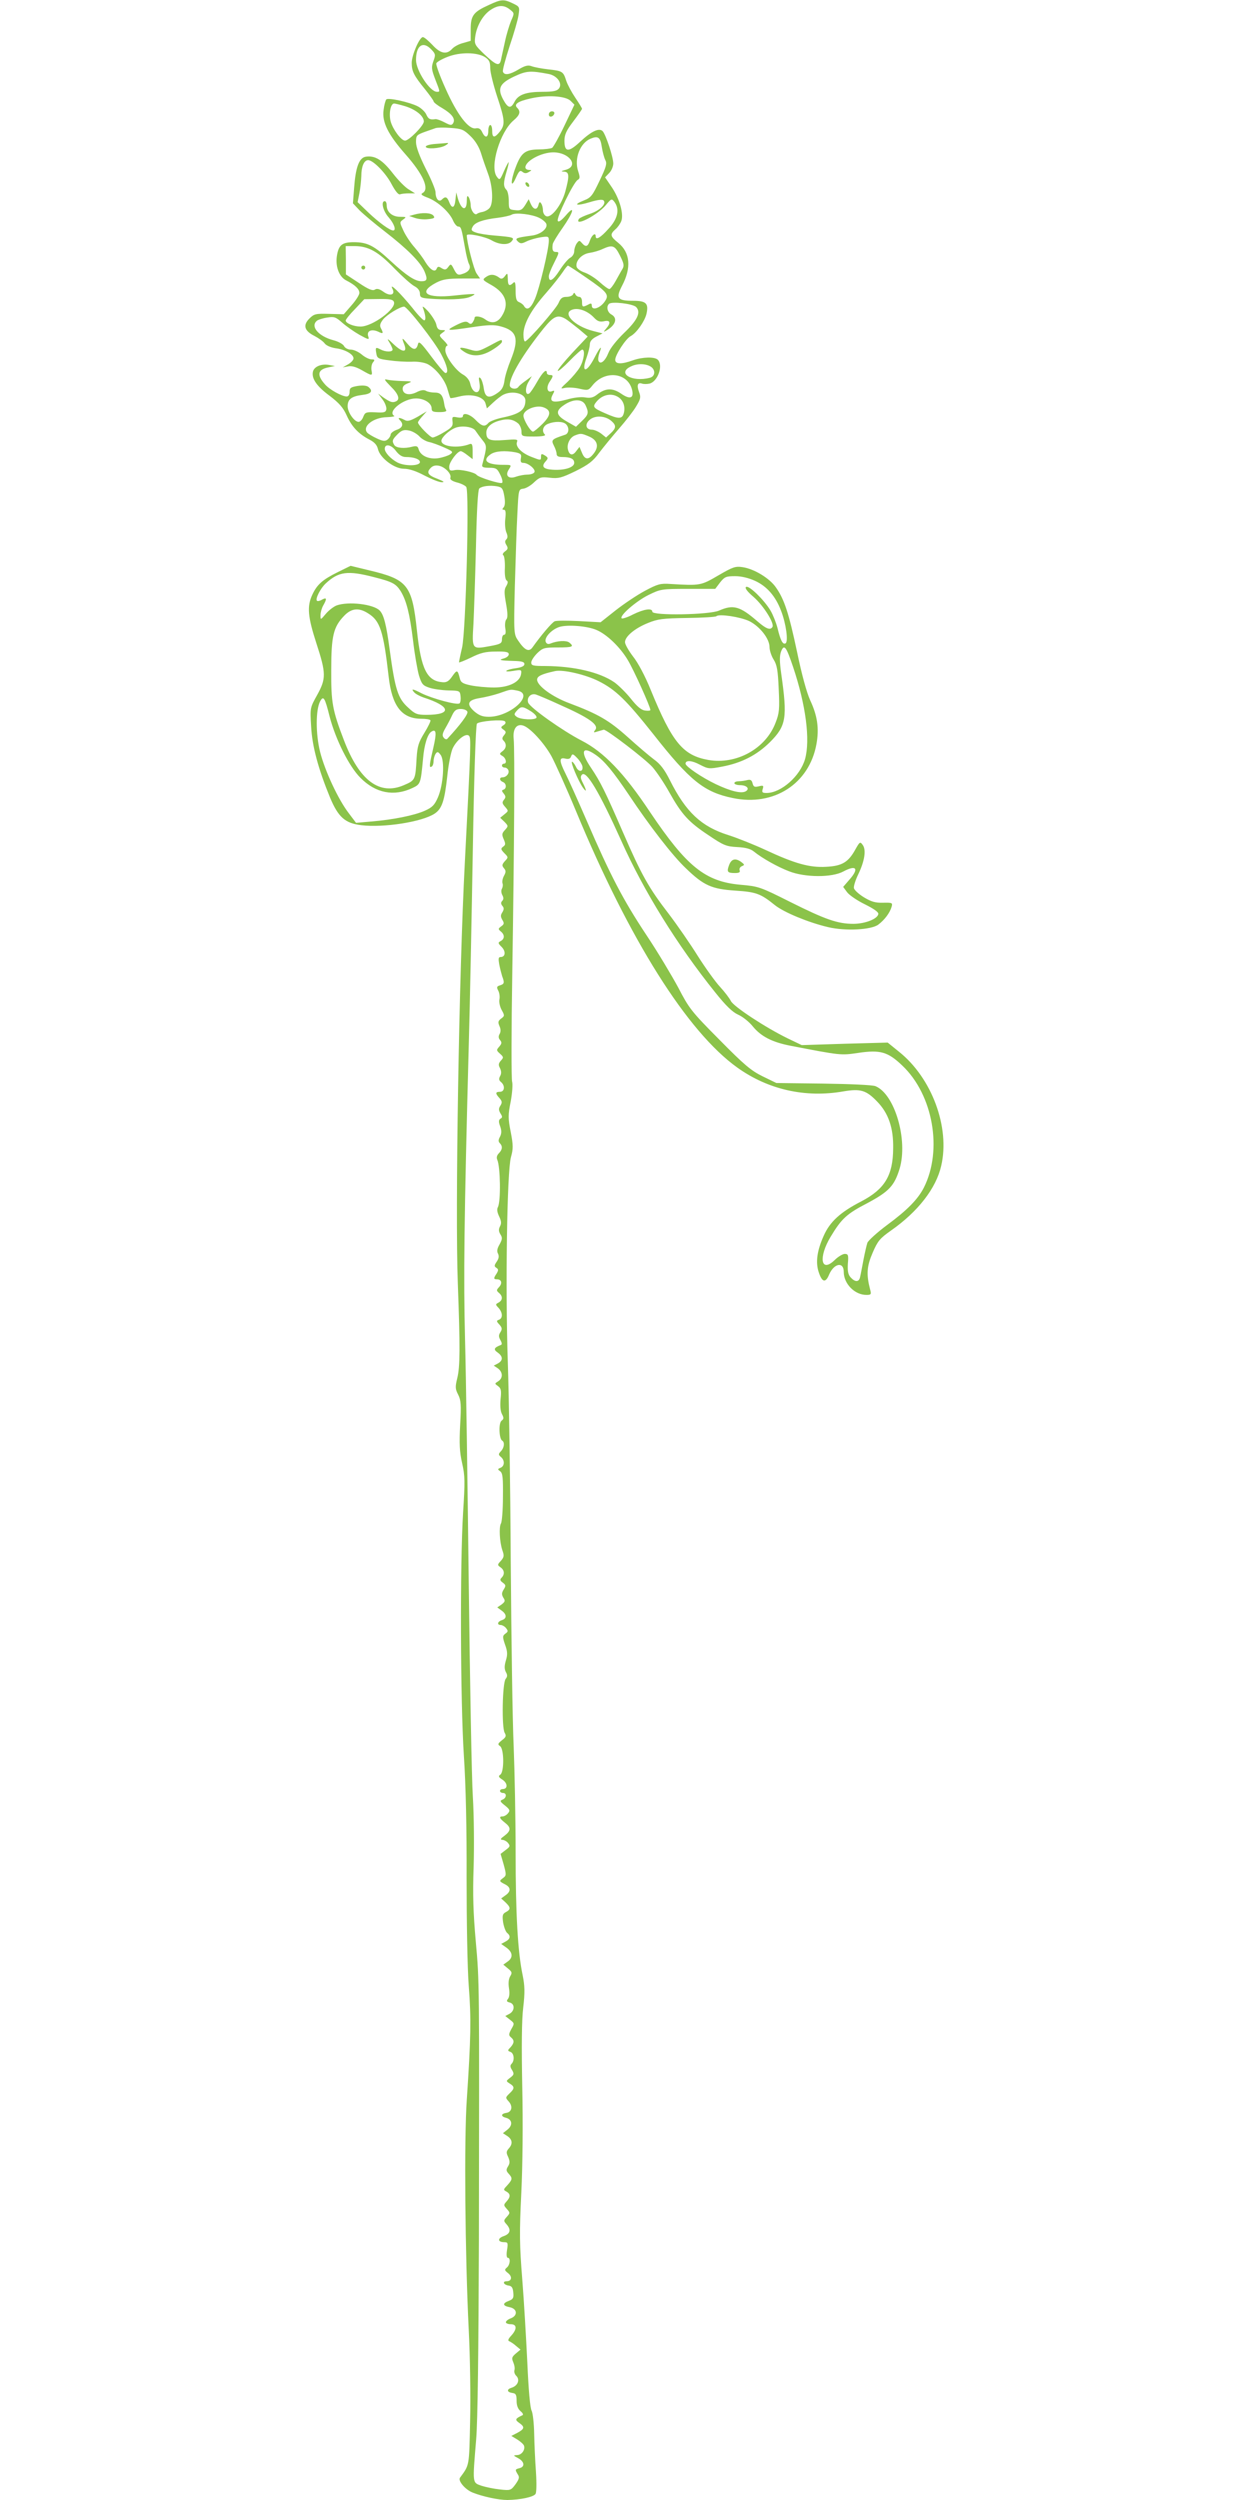 <?xml version="1.0" standalone="no"?>
<!DOCTYPE svg PUBLIC "-//W3C//DTD SVG 20010904//EN"
 "http://www.w3.org/TR/2001/REC-SVG-20010904/DTD/svg10.dtd">
<svg version="1.0" xmlns="http://www.w3.org/2000/svg"
 width="640pt" height="1280pt" viewBox="0 0 640 1280"
 preserveAspectRatio="xMidYMid meet">
<g transform="translate(0,1280) scale(0.1,-0.1)"
fill="#8bc34a" stroke="none">
<path d="M2504 12775 c-80 -36 -94 -54 -94 -125 l0 -59 -38 -11 c-22 -5 -47
-19 -57 -30 -28 -31 -60 -25 -101 20 -21 22 -42 40 -49 40 -17 0 -57 -92 -57
-132 0 -43 11 -65 68 -135 24 -30 44 -58 44 -62 0 -5 20 -21 45 -35 50 -30 68
-55 55 -77 -8 -12 -14 -11 -43 4 -19 10 -40 18 -48 17 -27 -4 -36 0 -47 25 -6
13 -26 32 -44 41 -41 21 -150 45 -160 35 -4 -4 -11 -28 -14 -54 -9 -62 23
-126 112 -227 91 -103 124 -178 88 -198 -12 -7 -6 -12 28 -25 51 -20 110 -74
128 -117 7 -16 19 -30 26 -30 15 0 17 -9 35 -110 6 -35 15 -73 21 -83 11 -22
-3 -41 -39 -51 -18 -6 -25 -1 -38 24 -15 30 -17 31 -30 13 -11 -15 -17 -16
-34 -6 -15 10 -20 9 -25 -2 -8 -22 -33 -7 -58 33 -12 21 -37 54 -55 75 -19 21
-44 58 -56 83 -21 45 -22 46 -3 60 18 13 17 14 -16 14 -39 0 -68 24 -68 58 0
12 -4 22 -10 22 -21 0 -9 -51 20 -83 28 -32 40 -67 23 -67 -17 0 -72 40 -126
91 l-56 54 9 45 c5 25 9 64 10 88 0 50 14 82 35 82 26 0 92 -68 121 -125 19
-35 34 -53 42 -50 8 3 28 5 45 5 l32 0 -32 20 c-18 10 -55 48 -82 83 -53 68
-90 91 -136 85 -36 -4 -54 -52 -62 -161 l-6 -78 34 -36 c19 -19 77 -68 129
-108 115 -89 184 -158 204 -206 16 -39 13 -49 -16 -49 -33 0 -77 29 -156 102
-87 81 -121 98 -191 98 -58 0 -76 -14 -85 -64 -11 -57 9 -113 47 -132 45 -23
67 -44 67 -64 0 -10 -18 -38 -40 -63 l-40 -46 -75 2 c-68 2 -77 0 -101 -24
-34 -34 -26 -63 26 -89 21 -11 45 -28 52 -38 8 -11 31 -21 56 -25 49 -6 92
-31 92 -52 0 -8 -12 -21 -27 -30 l-28 -16 27 5 c17 4 40 -2 70 -19 54 -31 56
-31 50 0 -2 14 1 32 8 40 10 12 9 15 -8 15 -11 0 -34 11 -50 25 -17 14 -41 25
-56 25 -14 0 -30 8 -35 19 -6 10 -30 23 -54 29 -76 20 -120 71 -84 100 6 5 30
13 52 16 36 6 44 3 77 -26 20 -18 60 -46 88 -62 49 -27 52 -27 45 -7 -8 27 17
38 51 23 26 -13 29 -10 14 18 -7 13 -4 24 11 44 20 25 87 66 108 66 16 0 157
-180 190 -244 31 -58 39 -96 22 -96 -6 0 -38 38 -73 85 -53 71 -64 81 -68 63
-8 -33 -25 -32 -54 2 -28 34 -31 34 -16 -4 16 -42 -8 -42 -53 0 -33 32 -38 34
-24 12 9 -15 17 -32 17 -38 0 -13 -36 -13 -62 1 -25 13 -27 11 -21 -22 4 -24
11 -27 66 -34 34 -5 86 -8 115 -7 30 2 64 -4 81 -12 42 -22 89 -80 102 -128 7
-24 13 -44 15 -46 1 -2 22 2 46 8 63 16 125 -1 134 -36 l7 -25 31 29 c17 16
41 35 53 41 46 23 113 7 113 -29 0 -49 -28 -70 -122 -89 -31 -7 -62 -19 -68
-27 -18 -21 -33 -17 -65 16 -29 30 -65 40 -65 19 0 -7 -11 -9 -28 -6 -26 5
-28 4 -25 -21 3 -23 -3 -31 -42 -54 -26 -16 -52 -28 -60 -28 -12 0 -75 64 -75
77 0 4 10 18 23 32 l22 25 -47 -28 c-38 -21 -52 -25 -67 -16 -26 14 -38 13
-23 -2 20 -20 13 -39 -18 -49 -16 -6 -30 -17 -30 -24 0 -7 -7 -18 -15 -25 -13
-10 -23 -10 -55 5 -22 10 -45 24 -50 30 -27 32 32 78 101 79 26 1 43 4 37 7
-36 22 48 89 112 89 42 0 80 -24 80 -51 0 -16 7 -19 41 -19 27 0 38 4 33 11
-4 7 -8 19 -9 28 -7 47 -18 61 -49 61 -17 0 -37 4 -45 9 -10 6 -25 4 -44 -5
-37 -20 -71 -15 -75 11 -2 15 5 24 25 32 26 10 24 11 -27 12 -30 1 -65 4 -77
7 -19 5 -15 -1 17 -34 42 -41 50 -69 25 -78 -17 -7 -29 -2 -65 23 l-24 18 23
-31 c13 -17 21 -40 19 -50 -3 -15 -11 -18 -56 -15 -48 2 -53 0 -62 -23 -5 -14
-16 -26 -24 -26 -22 0 -56 49 -56 80 0 36 20 51 75 58 46 5 57 20 31 41 -9 7
-29 9 -55 5 -35 -6 -41 -10 -41 -30 0 -15 -6 -24 -15 -24 -24 0 -88 35 -111
62 -43 48 -38 76 17 87 l34 7 -33 6 c-39 6 -75 -10 -80 -36 -7 -35 20 -74 85
-122 50 -38 70 -61 88 -101 26 -58 61 -95 117 -124 25 -13 38 -27 43 -48 10
-45 83 -101 133 -101 27 0 63 -12 106 -35 37 -19 76 -35 89 -34 15 0 8 5 -22
17 -51 19 -59 33 -35 57 11 11 25 14 43 10 31 -7 64 -43 57 -61 -3 -9 8 -17
33 -24 21 -5 43 -16 48 -23 17 -20 -2 -737 -21 -822 -9 -38 -16 -73 -16 -76 0
-3 27 8 61 24 48 24 74 31 127 31 52 1 67 -2 67 -14 0 -8 -11 -17 -25 -21 -30
-8 -22 -11 50 -13 42 -1 55 -5 55 -16 0 -10 -14 -17 -42 -21 -24 -3 -46 -9
-50 -13 -5 -5 11 -5 35 -1 42 7 43 6 40 -16 -6 -41 -62 -69 -139 -69 -37 0
-91 5 -119 11 -42 9 -51 15 -56 37 -11 43 -14 44 -38 10 -17 -25 -29 -33 -50
-31 -80 6 -110 67 -131 262 -25 236 -47 264 -245 311 l-95 23 -65 -32 c-79
-39 -107 -64 -131 -116 -28 -60 -23 -113 21 -249 50 -153 50 -181 4 -264 -36
-65 -37 -65 -31 -161 5 -102 37 -219 97 -365 42 -100 77 -131 159 -141 117
-14 312 17 376 59 38 25 51 65 65 191 6 61 19 125 28 144 22 45 68 79 83 64
11 -11 11 -31 -21 -648 -30 -572 -50 -1786 -36 -2155 12 -327 12 -427 -3 -487
-11 -45 -10 -55 5 -84 14 -28 16 -51 10 -155 -5 -96 -3 -137 10 -195 15 -66
15 -94 5 -254 -16 -260 -14 -962 4 -1244 10 -149 15 -376 14 -625 0 -224 4
-461 11 -554 13 -166 11 -267 -10 -582 -14 -200 -9 -795 10 -1180 7 -135 10
-345 7 -467 -5 -234 -3 -222 -52 -289 -11 -16 27 -61 65 -76 53 -21 133 -38
178 -38 66 1 133 15 144 31 5 8 6 54 2 114 -4 55 -8 143 -9 195 -1 53 -7 105
-13 117 -8 14 -16 109 -22 245 -6 123 -17 315 -26 428 -14 175 -15 239 -5 440
7 142 9 358 5 545 -4 204 -3 343 5 407 9 78 8 110 -3 165 -25 118 -36 314 -36
631 0 169 -5 413 -10 542 -6 129 -12 555 -15 945 -2 391 -9 850 -15 1020 -13
387 -4 978 16 1050 12 43 12 61 -1 129 -14 70 -14 88 0 157 8 44 11 89 7 101
-4 13 -4 266 1 563 10 637 13 1133 7 1193 -5 50 15 78 49 67 35 -11 106 -88
144 -156 19 -35 77 -163 127 -284 272 -656 569 -1128 825 -1311 158 -113 348
-156 543 -122 88 15 117 6 172 -51 59 -60 85 -136 83 -241 -1 -139 -43 -208
-163 -271 -107 -55 -161 -104 -193 -177 -34 -76 -42 -136 -25 -186 17 -52 35
-56 53 -12 25 58 75 68 75 14 0 -61 56 -118 116 -118 24 0 26 3 19 28 -20 77
-17 119 13 188 26 61 38 74 93 113 139 97 232 217 258 332 46 197 -48 450
-216 584 l-58 47 -220 -6 -220 -7 -71 34 c-115 56 -279 164 -292 192 -7 14
-32 47 -56 73 -24 26 -75 97 -113 157 -38 61 -105 158 -149 216 -102 132 -140
200 -235 419 -89 205 -114 256 -163 329 -57 84 -46 115 24 66 45 -31 90 -86
170 -205 105 -158 224 -312 292 -376 91 -88 132 -106 253 -114 106 -7 129 -15
202 -74 46 -37 171 -89 273 -113 89 -21 221 -14 257 13 32 24 59 60 68 91 6
21 3 22 -44 21 -39 -1 -60 5 -98 28 -26 16 -49 37 -51 47 -2 9 8 41 22 70 33
68 42 126 23 151 -13 18 -15 17 -38 -24 -36 -65 -68 -84 -149 -88 -84 -5 -160
16 -310 86 -58 27 -143 61 -190 76 -140 44 -218 118 -300 281 -28 56 -50 84
-82 107 -23 17 -84 69 -135 115 -95 85 -150 117 -299 173 -86 32 -164 89 -164
120 0 18 23 29 92 44 41 9 157 -18 224 -52 87 -44 140 -96 279 -271 187 -238
260 -297 407 -327 210 -44 391 73 428 275 15 82 5 147 -32 226 -18 40 -43 131
-67 247 -42 198 -65 269 -108 330 -32 47 -111 95 -170 104 -38 6 -51 1 -125
-42 -89 -52 -92 -53 -243 -44 -54 4 -67 0 -133 -35 -41 -22 -108 -67 -150
-100 l-77 -61 -110 6 c-60 3 -117 3 -125 -1 -14 -6 -70 -72 -114 -134 -18 -25
-40 -14 -73 35 -22 32 -23 36 -17 279 4 135 9 302 13 371 6 124 6 125 31 128
14 2 39 17 55 33 28 26 35 28 80 23 44 -5 60 -1 132 34 66 33 89 50 121 94 22
29 68 85 101 123 34 39 74 90 88 114 23 38 25 47 15 74 -13 34 -7 51 15 43 8
-3 26 -3 39 0 42 11 71 93 42 122 -16 16 -77 15 -128 -3 -58 -21 -90 -20 -90
3 0 25 54 108 79 121 30 16 72 76 81 114 12 54 -2 67 -69 67 -79 0 -89 13 -57
75 50 94 43 172 -19 222 -41 33 -43 43 -14 69 12 10 25 29 30 42 13 35 -7 110
-47 171 l-36 53 21 22 c12 12 21 34 21 49 0 33 -38 147 -54 165 -18 19 -57 1
-116 -54 -59 -55 -80 -54 -80 5 0 31 9 52 45 99 25 33 45 62 45 65 0 3 -15 28
-34 56 -19 28 -40 67 -47 88 -15 47 -19 50 -93 58 -34 4 -71 11 -84 16 -18 7
-34 3 -66 -16 -47 -28 -74 -32 -81 -12 -3 6 13 65 34 130 22 65 43 137 46 160
6 41 6 43 -30 60 -46 22 -59 21 -121 -8z m107 -24 c23 -18 23 -19 6 -57 -9
-22 -24 -70 -32 -109 -8 -38 -18 -80 -20 -92 -8 -34 -24 -28 -84 28 -50 48
-53 53 -48 90 7 55 38 110 77 137 40 27 70 28 101 3z m-402 -205 c21 -22 22
-27 10 -59 -11 -31 -10 -42 9 -92 26 -67 26 -65 9 -65 -36 0 -107 109 -107
163 0 75 36 99 79 53z m275 -39 c21 -14 26 -25 26 -56 0 -21 16 -86 35 -144
41 -123 42 -145 14 -181 -27 -34 -39 -33 -39 4 0 17 -4 30 -10 30 -5 0 -10
-13 -10 -30 0 -36 -16 -39 -31 -7 -8 17 -17 23 -33 20 -37 -7 -96 71 -155 204
-29 64 -50 122 -47 129 3 7 29 22 58 33 63 25 152 24 192 -2z m326 -86 c44 -9
72 -50 51 -75 -10 -12 -31 -16 -81 -16 -86 0 -127 -14 -146 -52 -19 -36 -33
-33 -58 13 -30 56 -18 82 56 117 64 30 83 31 178 13z m111 -137 l20 -20 -51
-107 c-28 -59 -57 -110 -63 -114 -7 -4 -38 -8 -69 -8 -69 -1 -90 -17 -118 -92
-27 -71 -26 -115 1 -54 16 36 22 41 34 31 10 -8 19 -9 32 -1 17 10 17 10 1 11
-10 0 -18 6 -18 13 0 33 82 77 143 77 82 0 132 -69 65 -89 -26 -7 -28 -9 -10
-10 27 -1 28 -22 6 -103 -19 -68 -71 -135 -97 -125 -9 3 -17 17 -17 29 0 13
-4 29 -9 36 -6 10 -10 9 -14 -7 -7 -28 -25 -26 -39 4 l-11 25 -18 -30 c-16
-25 -24 -29 -51 -26 -32 3 -33 5 -33 47 0 24 -5 50 -12 57 -17 17 -16 38 1 95
8 26 12 47 10 47 -1 0 -13 -21 -24 -47 -20 -46 -22 -47 -36 -28 -38 50 16 230
86 289 32 27 37 45 18 64 -18 18 2 33 69 48 84 19 178 13 204 -12z m-846 -28
c54 -17 95 -50 95 -78 0 -21 -76 -98 -96 -98 -20 0 -63 58 -74 99 -10 40 0 91
18 91 5 0 30 -6 57 -14z m334 -153 c25 -24 44 -56 54 -88 8 -27 25 -75 36
-105 23 -61 28 -147 9 -173 -7 -10 -24 -19 -37 -22 -13 -2 -26 -7 -29 -10 -11
-10 -32 18 -32 44 0 14 -5 33 -10 41 -7 11 -10 7 -10 -17 0 -57 -28 -50 -46
12 l-8 30 -4 -37 c-4 -44 -18 -49 -32 -13 -11 28 -20 31 -38 13 -15 -15 -32 4
-32 38 0 12 -22 66 -50 120 -32 64 -50 112 -50 136 0 34 3 37 43 52 23 8 49
17 57 20 8 3 43 4 77 1 57 -4 67 -8 102 -42z m672 -54 c4 -26 12 -56 18 -68
10 -18 5 -35 -29 -106 -36 -76 -44 -87 -80 -101 -60 -24 -39 -30 30 -9 39 12
64 15 70 9 17 -17 -18 -52 -70 -69 -27 -9 -53 -21 -56 -26 -26 -43 95 19 138
71 28 34 30 34 44 16 28 -38 17 -87 -31 -138 -41 -46 -65 -59 -65 -38 0 21
-19 8 -29 -20 -11 -34 -22 -37 -42 -14 -12 14 -14 14 -26 -2 -7 -10 -13 -28
-13 -41 0 -12 -9 -27 -21 -33 -11 -6 -36 -36 -55 -66 -33 -51 -54 -62 -54 -28
0 8 11 37 25 64 29 58 30 60 10 60 -15 0 -19 12 -15 40 1 8 24 46 51 84 56 80
66 122 15 62 -22 -25 -36 -35 -40 -27 -9 14 81 199 102 210 12 7 12 14 2 45
-21 64 10 144 64 166 38 16 50 7 57 -41z m-319 -365 c16 -8 32 -22 35 -30 9
-23 -28 -54 -73 -60 -82 -11 -89 -14 -73 -30 13 -12 19 -13 45 0 16 8 48 17
72 21 40 6 42 5 42 -18 0 -42 -48 -244 -71 -297 -21 -50 -41 -62 -56 -37 -4 8
-16 16 -25 20 -14 5 -18 18 -18 59 0 40 -3 49 -12 40 -20 -20 -28 -14 -28 21
-1 30 -2 31 -15 13 -10 -13 -18 -16 -27 -9 -25 19 -46 21 -68 6 -22 -15 -21
-16 27 -43 73 -42 91 -96 53 -157 -22 -36 -53 -43 -86 -18 -20 15 -54 20 -54
8 0 -5 -4 -14 -9 -22 -7 -11 -13 -12 -23 -3 -11 9 -25 6 -63 -13 -57 -29 -51
-30 84 -10 79 12 111 13 144 4 84 -22 96 -63 52 -172 -14 -34 -29 -81 -32
-105 -4 -31 -13 -48 -33 -62 -46 -33 -66 -27 -73 21 -3 23 -11 47 -17 53 -9 8
-10 2 -5 -25 11 -62 -35 -63 -48 -1 -4 16 -18 34 -36 44 -38 21 -91 94 -91
125 0 12 4 23 10 23 5 0 -3 12 -17 26 -26 26 -26 27 -8 40 18 13 18 14 -3 14
-16 0 -24 7 -28 28 -3 15 -22 45 -41 67 -20 22 -33 31 -28 20 14 -37 17 -65 7
-65 -6 0 -33 28 -60 63 -62 76 -121 134 -103 99 17 -32 -12 -41 -47 -15 -20
14 -32 17 -43 10 -11 -7 -32 1 -81 34 l-67 44 0 73 -1 72 48 0 c69 -1 118 -28
202 -115 41 -42 87 -83 103 -91 17 -9 27 -23 27 -37 0 -19 6 -23 48 -26 90 -7
177 -4 206 8 16 6 27 13 25 15 -2 2 -48 -1 -101 -7 -146 -16 -191 15 -94 66
33 17 58 21 133 21 l91 0 -18 26 c-14 20 -50 160 -50 195 0 13 94 -6 128 -26
40 -23 85 -25 102 -4 16 19 8 21 -87 29 -39 3 -83 10 -98 16 -22 8 -24 13 -15
29 11 22 52 37 130 46 30 4 62 11 70 16 20 12 105 2 142 -17z m412 -192 c20
-40 23 -52 13 -69 -7 -11 -22 -39 -35 -62 -12 -22 -27 -41 -32 -41 -6 0 -28
16 -50 36 -22 20 -57 42 -78 49 -20 7 -38 20 -40 30 -6 29 26 64 65 70 21 3
52 12 68 20 51 23 63 19 89 -33z m-170 -115 c110 -76 117 -87 90 -124 -24 -32
-64 -44 -64 -18 0 12 -4 14 -19 5 -28 -14 -31 -13 -31 15 0 15 -6 25 -14 25
-8 0 -17 6 -20 13 -5 10 -7 10 -12 0 -3 -7 -18 -13 -34 -13 -21 0 -30 -7 -40
-31 -12 -29 -152 -190 -171 -197 -5 -2 -9 14 -9 35 0 54 38 125 116 213 36 41
74 90 86 108 11 17 23 32 26 32 4 -1 47 -29 96 -63z m-987 -123 c13 -35 -110
-126 -171 -126 -35 0 -76 17 -76 31 0 5 21 32 48 59 l47 50 73 1 c57 1 74 -2
79 -15z m1240 -26 c26 -27 7 -67 -62 -133 -37 -36 -71 -78 -80 -102 -17 -43
-42 -62 -51 -40 -3 8 0 26 5 40 17 44 3 31 -24 -22 -41 -81 -71 -83 -42 -3 9
26 17 57 17 69 0 15 11 28 32 39 l33 17 -47 12 c-99 25 -165 95 -103 111 31 8
76 -10 106 -42 18 -19 29 -23 51 -19 33 8 37 -8 11 -38 -13 -15 -14 -18 -3
-12 52 28 65 66 30 85 -20 11 -27 40 -12 54 13 14 122 1 139 -16z m-361 -61
c11 -7 41 -30 67 -51 l46 -39 -80 -85 c-43 -47 -77 -88 -73 -91 3 -3 30 20 61
52 30 31 59 57 64 57 16 0 9 -54 -12 -90 -11 -19 -39 -52 -62 -74 -39 -36 -40
-38 -15 -32 15 3 48 2 74 -4 43 -10 47 -9 66 15 63 81 181 69 204 -20 11 -44
-10 -52 -55 -21 -45 31 -81 30 -125 -5 -19 -15 -34 -18 -59 -14 -21 4 -59 0
-96 -11 -71 -19 -91 -12 -71 26 11 20 10 22 -4 17 -24 -10 -31 19 -12 48 20
30 20 35 1 35 -8 0 -15 5 -15 10 0 25 -21 6 -50 -45 -17 -30 -35 -57 -41 -60
-19 -12 -22 28 -4 58 l18 31 -31 -23 c-17 -12 -34 -26 -37 -31 -11 -17 -45
-11 -45 8 0 45 68 159 173 290 52 64 72 73 113 49z m441 -248 c20 -18 16 -46
-9 -53 -94 -25 -173 25 -95 59 34 16 81 13 104 -6z m-177 -149 c29 -15 42 -47
35 -81 -8 -36 -25 -37 -99 -4 -59 26 -63 32 -43 57 28 35 72 47 107 28z m-162
-45 c18 -38 15 -48 -18 -80 l-31 -30 -47 27 c-56 32 -60 54 -13 85 47 32 94
31 109 -2z m-214 -11 c39 -15 37 -40 -5 -83 -22 -22 -45 -41 -50 -41 -13 0
-49 61 -49 82 0 30 66 57 104 42z m347 -70 c25 -22 24 -36 -4 -62 l-24 -22
-25 20 c-15 11 -36 20 -47 20 -33 0 -38 30 -10 52 28 23 80 19 110 -8z m-478
-12 c9 -8 17 -27 17 -41 0 -25 2 -26 65 -26 40 0 61 4 55 10 -18 17 -10 45 16
55 35 14 77 13 92 -2 18 -18 15 -48 -5 -54 -69 -23 -72 -26 -57 -56 8 -15 14
-34 14 -43 0 -10 9 -15 29 -15 42 0 61 -9 61 -30 0 -23 -49 -39 -110 -35 -49
3 -60 17 -36 43 14 16 13 19 -4 30 -17 10 -20 10 -20 -7 0 -19 -1 -19 -47 -1
-53 20 -85 53 -76 77 6 14 -2 15 -64 10 -76 -6 -93 1 -93 38 0 28 26 51 70 62
40 11 68 6 93 -15z m-218 -38 c6 -9 21 -30 34 -46 25 -31 25 -32 0 -128 -3
-11 5 -15 36 -15 35 0 41 -4 56 -35 10 -19 14 -38 10 -42 -7 -8 -122 28 -131
41 -10 13 -85 30 -112 24 -24 -5 -28 -2 -28 18 0 23 42 79 59 79 5 0 20 -9 35
-21 l26 -20 0 41 c0 34 -3 41 -16 36 -59 -23 -144 -13 -144 17 0 17 38 53 70
66 34 14 93 6 105 -15z m-289 -27 c11 -13 33 -26 50 -30 16 -3 51 -16 78 -28
45 -20 48 -23 31 -35 -10 -7 -37 -16 -61 -20 -49 -7 -92 13 -101 47 -4 15 -11
17 -32 12 -40 -11 -82 -7 -92 8 -13 21 -11 28 17 56 20 20 32 24 57 19 18 -3
41 -17 53 -29z m868 -1 c44 -18 54 -50 28 -85 -27 -37 -47 -37 -62 0 l-13 31
-17 -22 c-18 -25 -35 -21 -42 8 -7 27 9 61 34 72 31 12 34 12 72 -4z m-986
-76 c16 -20 31 -30 50 -30 42 0 72 -11 72 -26 0 -20 -76 -22 -115 -2 -34 18
-65 51 -65 70 0 28 34 22 58 -12z m612 -6 c27 -6 31 -11 27 -30 -3 -18 0 -24
13 -24 25 0 65 -34 56 -48 -4 -7 -20 -12 -36 -12 -16 0 -41 -5 -56 -10 -39
-15 -60 4 -39 36 15 24 15 24 -27 24 -85 0 -112 22 -66 54 24 17 74 20 128 10z
m-58 -224 c5 -28 4 -48 -3 -57 -9 -10 -8 -13 1 -13 9 0 11 -13 7 -47 -3 -26 0
-57 6 -70 7 -17 7 -27 -1 -35 -8 -8 -7 -16 1 -29 9 -15 8 -21 -7 -32 -11 -8
-15 -17 -9 -20 5 -3 9 -32 8 -64 -2 -34 2 -61 9 -65 8 -5 7 -13 -2 -29 -11
-17 -11 -34 -1 -90 9 -50 9 -73 1 -81 -5 -5 -8 -26 -5 -44 4 -22 2 -34 -6 -34
-6 0 -11 -10 -11 -23 0 -21 -7 -25 -61 -35 -93 -17 -93 -18 -85 112 3 61 9
240 13 399 4 187 10 290 17 296 15 13 56 17 91 11 26 -5 30 -11 37 -50z m-667
-415 c95 -24 112 -34 136 -71 30 -49 47 -116 64 -255 8 -69 22 -149 30 -177
14 -45 20 -52 53 -63 20 -7 64 -13 97 -14 58 -1 60 -2 63 -29 2 -16 0 -32 -5
-37 -11 -11 -139 24 -194 51 -46 24 -56 25 -39 6 6 -8 28 -20 48 -27 141 -45
148 -89 15 -89 -47 0 -58 4 -92 36 -54 48 -68 93 -96 299 -17 127 -30 178 -51
199 -32 33 -161 48 -221 26 -15 -6 -40 -25 -55 -43 -27 -32 -27 -32 -27 -7 0
14 6 36 14 50 20 35 18 43 -6 30 -11 -7 -23 -9 -26 -6 -10 9 17 63 45 89 66
61 112 67 247 32z m1951 -19 c61 -28 105 -79 133 -153 26 -67 38 -158 23 -167
-14 -8 -26 15 -41 78 -7 27 -23 68 -36 90 -33 55 -110 130 -125 121 -8 -5 5
-23 39 -52 51 -45 107 -135 96 -153 -11 -18 -32 -10 -76 28 -90 78 -124 88
-197 56 -48 -22 -342 -27 -342 -6 0 20 -42 14 -99 -14 -28 -15 -55 -23 -58
-20 -13 13 74 88 136 119 63 31 68 32 204 32 l139 0 25 33 c23 29 31 32 77 32
32 0 69 -9 102 -24z m-1982 -166 c62 -38 79 -89 106 -325 17 -150 67 -215 167
-215 23 0 44 -3 47 -8 2 -4 -12 -33 -31 -64 -30 -49 -36 -68 -40 -130 -6 -112
-7 -113 -65 -138 -125 -54 -228 23 -307 230 -59 154 -66 192 -65 360 0 174 11
220 66 277 37 39 75 43 122 13z m1952 -40 c54 -27 104 -90 104 -133 0 -16 9
-45 21 -64 17 -27 22 -55 26 -151 5 -102 3 -124 -16 -172 -50 -133 -200 -216
-344 -191 -130 23 -185 89 -295 358 -29 72 -66 141 -91 172 -22 29 -41 62 -41
73 0 29 50 71 117 98 51 21 76 24 201 26 79 1 146 5 150 9 13 13 121 -3 168
-25z m-783 -45 c53 -22 121 -87 161 -154 30 -49 116 -240 116 -256 0 -4 -12
-5 -27 -3 -19 2 -41 20 -74 62 -26 32 -64 69 -84 83 -76 52 -207 82 -352 83
-64 0 -73 2 -73 18 0 10 14 31 31 48 28 27 36 29 105 29 76 0 85 4 59 25 -15
12 -60 10 -97 -5 -12 -5 -20 -1 -24 9 -8 22 30 63 70 76 42 13 142 5 189 -15z
m1008 -191 c65 -194 88 -372 61 -470 -25 -88 -123 -174 -197 -174 -22 0 -25 3
-20 20 6 18 3 20 -20 14 -22 -5 -27 -3 -32 16 -4 16 -11 20 -27 16 -11 -3 -31
-6 -43 -6 -13 0 -23 -4 -23 -10 0 -5 13 -10 29 -10 34 0 51 -18 30 -31 -22
-14 -78 0 -154 36 -73 35 -155 91 -155 105 0 19 32 17 73 -5 43 -22 47 -23
115 -10 100 19 177 59 244 125 84 84 90 124 58 350 -9 64 -9 92 -1 114 16 40
26 27 62 -80z m-1412 -120 c90 -18 -36 -134 -146 -134 -33 0 -50 7 -75 28 -42
38 -33 58 29 68 26 4 71 15 98 24 63 22 57 21 94 14z m214 -71 c154 -68 206
-105 184 -131 -10 -13 -8 -14 13 -7 14 4 28 8 31 9 14 2 214 -151 250 -192 21
-24 60 -82 86 -129 64 -114 99 -152 200 -219 77 -52 91 -58 147 -61 43 -2 69
-9 86 -23 42 -34 122 -79 180 -101 81 -32 219 -33 278 -1 67 36 82 15 30 -43
l-31 -36 20 -27 c11 -15 52 -43 91 -62 46 -23 71 -40 69 -50 -4 -25 -68 -50
-128 -50 -80 0 -143 22 -323 112 -155 78 -163 80 -254 88 -181 16 -276 93
-463 371 -134 202 -238 309 -351 367 -97 50 -265 169 -274 195 -8 26 14 49 40
41 12 -4 65 -26 119 -51z m-1175 -63 c30 -115 99 -254 157 -312 78 -79 172
-98 268 -52 40 19 41 22 53 149 6 72 23 127 43 139 25 16 27 -7 10 -81 -21
-89 -23 -107 -9 -98 6 3 10 16 10 28 0 12 5 29 10 37 9 13 13 12 26 -5 22 -29
14 -154 -14 -218 -17 -39 -29 -51 -67 -68 -54 -24 -163 -46 -273 -55 l-79 -7
-37 49 c-54 70 -122 216 -147 314 -23 92 -23 215 0 259 17 31 24 21 49 -79z
m1029 29 c19 -12 32 -26 30 -33 -5 -14 -84 -11 -103 5 -13 10 -12 14 2 30 22
24 29 24 71 -2z m-324 -3 c5 -12 -36 -67 -103 -139 -4 -4 -12 -2 -18 6 -9 10
-7 22 8 48 11 19 27 49 35 67 12 25 21 32 44 32 16 0 31 -6 34 -14z m185 -69
c-15 -10 -15 -12 0 -23 14 -10 14 -14 3 -28 -11 -13 -11 -20 -3 -28 17 -17 15
-39 -5 -54 -17 -13 -17 -15 0 -25 18 -11 24 -39 7 -39 -5 0 -10 -4 -10 -10 0
-5 6 -10 14 -10 8 0 16 -6 19 -14 6 -16 -11 -36 -30 -36 -18 0 -16 -17 2 -24
18 -7 20 -33 3 -39 -10 -3 -10 -7 1 -20 11 -14 11 -20 1 -32 -10 -13 -9 -19 6
-36 18 -21 18 -21 -3 -38 l-22 -18 22 -21 c20 -21 20 -22 2 -42 -16 -17 -16
-24 -6 -47 10 -23 10 -29 -3 -38 -13 -10 -12 -14 6 -33 21 -21 21 -22 3 -41
-15 -17 -16 -23 -5 -36 11 -13 11 -20 0 -40 -7 -13 -10 -30 -7 -38 3 -7 1 -20
-3 -27 -5 -8 -4 -22 2 -33 7 -13 7 -22 -1 -30 -7 -7 -7 -15 1 -25 9 -10 9 -18
0 -33 -10 -15 -9 -23 0 -39 10 -16 10 -22 -6 -33 -16 -12 -16 -14 -2 -26 21
-17 20 -38 0 -49 -15 -8 -15 -11 4 -30 23 -23 20 -52 -5 -52 -11 0 -12 -8 -7
-37 4 -21 11 -48 15 -61 13 -34 11 -40 -11 -47 -17 -5 -18 -10 -9 -27 6 -11 9
-32 6 -45 -3 -14 3 -39 12 -55 15 -27 15 -30 -3 -43 -16 -12 -17 -19 -9 -38 7
-15 8 -29 1 -41 -7 -12 -6 -22 3 -32 9 -11 8 -18 -5 -33 -15 -17 -15 -19 4
-36 19 -17 19 -20 4 -36 -12 -14 -13 -22 -4 -38 7 -15 8 -27 1 -40 -8 -14 -7
-22 4 -31 22 -18 19 -50 -5 -50 -24 0 -25 -8 -3 -32 14 -16 15 -23 5 -39 -10
-15 -9 -23 0 -39 11 -17 11 -22 0 -28 -9 -6 -10 -16 -1 -39 8 -23 7 -37 -1
-53 -9 -16 -9 -25 -1 -33 15 -15 14 -33 -5 -52 -10 -10 -13 -22 -8 -33 16 -35
19 -214 3 -243 -6 -11 -3 -27 7 -48 11 -23 12 -35 4 -50 -8 -15 -7 -26 2 -41
11 -17 10 -25 -4 -51 -13 -22 -15 -36 -8 -48 6 -13 4 -25 -7 -41 -13 -19 -13
-24 -2 -31 11 -7 12 -12 2 -29 -17 -25 -16 -30 1 -30 24 0 29 -20 12 -39 -15
-16 -15 -19 -1 -31 20 -17 19 -37 -2 -49 -17 -9 -17 -10 0 -28 21 -24 22 -52
2 -60 -14 -5 -14 -8 2 -25 14 -16 15 -23 5 -39 -10 -15 -9 -24 0 -40 8 -14 9
-23 3 -25 -36 -14 -40 -23 -17 -39 28 -20 28 -41 1 -56 l-21 -11 21 -14 c26
-19 27 -50 2 -66 -19 -12 -19 -12 -1 -25 15 -11 18 -22 13 -66 -3 -34 -1 -62
7 -77 10 -19 10 -25 -2 -34 -16 -12 -13 -92 3 -102 14 -8 11 -36 -6 -54 -14
-15 -14 -18 0 -30 20 -17 19 -46 -2 -55 -16 -6 -16 -8 -2 -18 13 -10 15 -33
14 -132 0 -66 -5 -127 -10 -135 -11 -18 -7 -95 7 -137 10 -28 9 -35 -7 -54
-19 -20 -19 -22 -2 -34 20 -14 22 -36 5 -53 -9 -9 -8 -15 6 -25 16 -12 17 -16
5 -35 -11 -18 -11 -26 -2 -42 11 -16 9 -21 -9 -35 l-22 -15 22 -16 c27 -19 28
-41 2 -49 -23 -7 -27 -25 -6 -25 7 0 20 -7 27 -16 11 -14 11 -18 -3 -28 -15
-11 -16 -16 -2 -57 13 -35 13 -52 4 -81 -8 -28 -8 -43 0 -59 9 -15 8 -24 -1
-35 -17 -21 -21 -250 -5 -276 9 -16 7 -22 -14 -38 -21 -17 -23 -21 -10 -30 21
-13 22 -131 2 -146 -12 -8 -10 -13 12 -27 26 -18 26 -47 0 -47 -8 0 -14 -4
-14 -10 0 -5 7 -10 15 -10 21 0 19 -26 -2 -34 -15 -6 -13 -10 12 -30 25 -20
28 -26 16 -40 -7 -9 -20 -16 -27 -16 -21 0 -17 -10 11 -32 32 -25 32 -41 -2
-67 -20 -14 -23 -20 -12 -21 9 0 23 -7 30 -16 12 -15 11 -19 -12 -36 l-26 -20
16 -55 c14 -52 14 -56 -4 -69 -20 -15 -20 -16 13 -33 28 -15 28 -36 0 -55
l-22 -16 22 -20 c27 -26 28 -36 2 -50 -17 -9 -19 -17 -14 -53 4 -23 13 -47 20
-53 20 -16 17 -32 -8 -45 l-22 -12 27 -19 c33 -24 35 -52 5 -72 l-21 -15 24
-20 c21 -17 22 -22 11 -40 -8 -13 -10 -36 -6 -61 4 -25 2 -45 -5 -54 -9 -11
-7 -15 9 -19 27 -7 26 -43 -2 -58 l-21 -11 24 -19 c23 -18 24 -19 7 -48 -14
-26 -14 -32 -2 -42 18 -15 18 -28 -2 -51 -16 -16 -16 -18 0 -24 18 -7 22 -44
5 -61 -8 -8 -7 -17 3 -32 11 -19 10 -24 -10 -39 -22 -17 -22 -17 -2 -30 26
-16 25 -26 -2 -51 -20 -20 -21 -21 -4 -40 23 -25 17 -55 -12 -59 -27 -4 -29
-18 -2 -25 32 -8 37 -37 9 -60 l-24 -19 23 -15 c26 -18 28 -40 7 -63 -13 -15
-14 -22 -3 -44 9 -22 9 -32 -1 -48 -10 -16 -10 -23 3 -37 21 -23 20 -30 -6
-59 -21 -22 -22 -24 -5 -33 21 -12 22 -27 0 -51 -15 -17 -15 -19 2 -38 17 -19
17 -21 0 -40 -17 -19 -17 -21 -2 -38 25 -28 20 -49 -14 -61 -33 -11 -31 -31 3
-31 18 0 20 -4 14 -40 -4 -25 -2 -40 4 -40 15 0 12 -36 -5 -50 -13 -11 -12
-14 7 -29 22 -18 18 -41 -8 -41 -23 0 -16 -18 9 -22 17 -2 23 -11 25 -36 3
-27 -1 -34 -22 -42 -35 -13 -33 -26 4 -33 39 -8 42 -43 5 -57 -14 -5 -25 -14
-25 -20 0 -5 11 -10 25 -10 32 0 33 -25 3 -58 -16 -17 -19 -26 -11 -29 7 -3
23 -13 35 -24 l23 -19 -24 -20 c-21 -18 -22 -24 -13 -45 6 -14 9 -31 6 -40 -3
-8 1 -22 10 -30 19 -20 7 -50 -24 -60 -27 -8 -25 -23 3 -27 18 -2 22 -9 22
-40 0 -25 7 -42 20 -53 11 -9 16 -18 10 -21 -37 -17 -40 -23 -17 -39 30 -21
28 -31 -9 -51 l-31 -16 30 -18 c16 -10 32 -24 35 -32 7 -21 -12 -48 -36 -48
-20 -1 -20 -2 6 -16 32 -17 36 -44 7 -51 -23 -6 -24 -7 -9 -32 10 -14 7 -24
-12 -51 -23 -31 -26 -32 -79 -26 -30 3 -73 12 -95 19 -47 17 -46 7 -27 237 8
95 12 450 14 1020 2 1329 3 1319 -16 1530 -13 146 -16 241 -11 380 3 102 2
264 -4 360 -6 96 -15 589 -21 1095 -6 506 -14 1068 -19 1249 -8 314 -5 605 19
1501 6 209 15 664 21 1010 6 365 15 634 21 640 12 13 130 23 143 12 6 -6 4
-13 -7 -20z m404 -211 c5 -29 -20 -31 -33 -2 -7 14 -16 26 -20 26 -10 0 32
-99 55 -132 21 -29 20 -16 0 24 -12 23 -13 33 -4 42 22 22 88 -88 201 -339
115 -258 288 -536 480 -775 55 -69 89 -102 118 -115 23 -10 57 -37 76 -61 42
-51 99 -80 191 -98 259 -50 259 -50 347 -37 114 17 153 6 227 -65 158 -150
207 -433 110 -625 -31 -60 -85 -115 -188 -191 -51 -38 -96 -79 -101 -91 -4
-12 -13 -51 -20 -87 -7 -36 -14 -75 -17 -87 -5 -28 -25 -29 -48 -4 -14 15 -17
33 -15 70 4 45 2 51 -16 51 -10 0 -34 -14 -51 -31 -71 -69 -85 13 -21 119 56
93 82 117 188 172 110 59 138 88 165 176 44 148 -25 383 -124 423 -16 6 -127
11 -267 13 l-240 3 -70 34 c-59 29 -94 58 -222 188 -143 144 -155 160 -210
266 -33 61 -106 184 -165 272 -119 180 -183 303 -304 583 -46 106 -95 215
-109 242 -32 64 -33 84 -1 76 17 -4 26 -1 30 11 6 15 10 14 31 -8 13 -13 25
-33 27 -43z"/>
<path d="M2810 12214 c0 -17 22 -14 28 4 2 7 -3 12 -12 12 -9 0 -16 -7 -16
-16z"/>
<path d="M2690 11861 c0 -5 5 -13 10 -16 6 -3 10 -2 10 4 0 5 -4 13 -10 16 -5
3 -10 2 -10 -4z"/>
<path d="M2228 12063 c-27 -2 -48 -8 -48 -14 0 -14 72 -10 100 6 14 8 18 14
10 13 -8 -1 -36 -3 -62 -5z"/>
<path d="M1850 11430 c0 -5 5 -10 10 -10 6 0 10 5 10 10 0 6 -4 10 -10 10 -5
0 -10 -4 -10 -10z"/>
<path d="M2505 11029 c-53 -28 -62 -30 -95 -20 -56 17 -69 13 -35 -9 43 -29
93 -25 148 10 26 16 47 34 47 40 0 14 0 14 -65 -21z"/>
<path d="M3733 8371 c-13 -35 -9 -41 30 -41 21 0 28 4 24 14 -3 8 2 17 11 21
15 6 15 8 -2 21 -30 22 -51 17 -63 -15z"/>
<path d="M2120 11701 l-25 -7 30 -10 c17 -6 47 -9 68 -6 31 3 35 7 26 18 -12
15 -57 17 -99 5z"/>
</g>
</svg>
